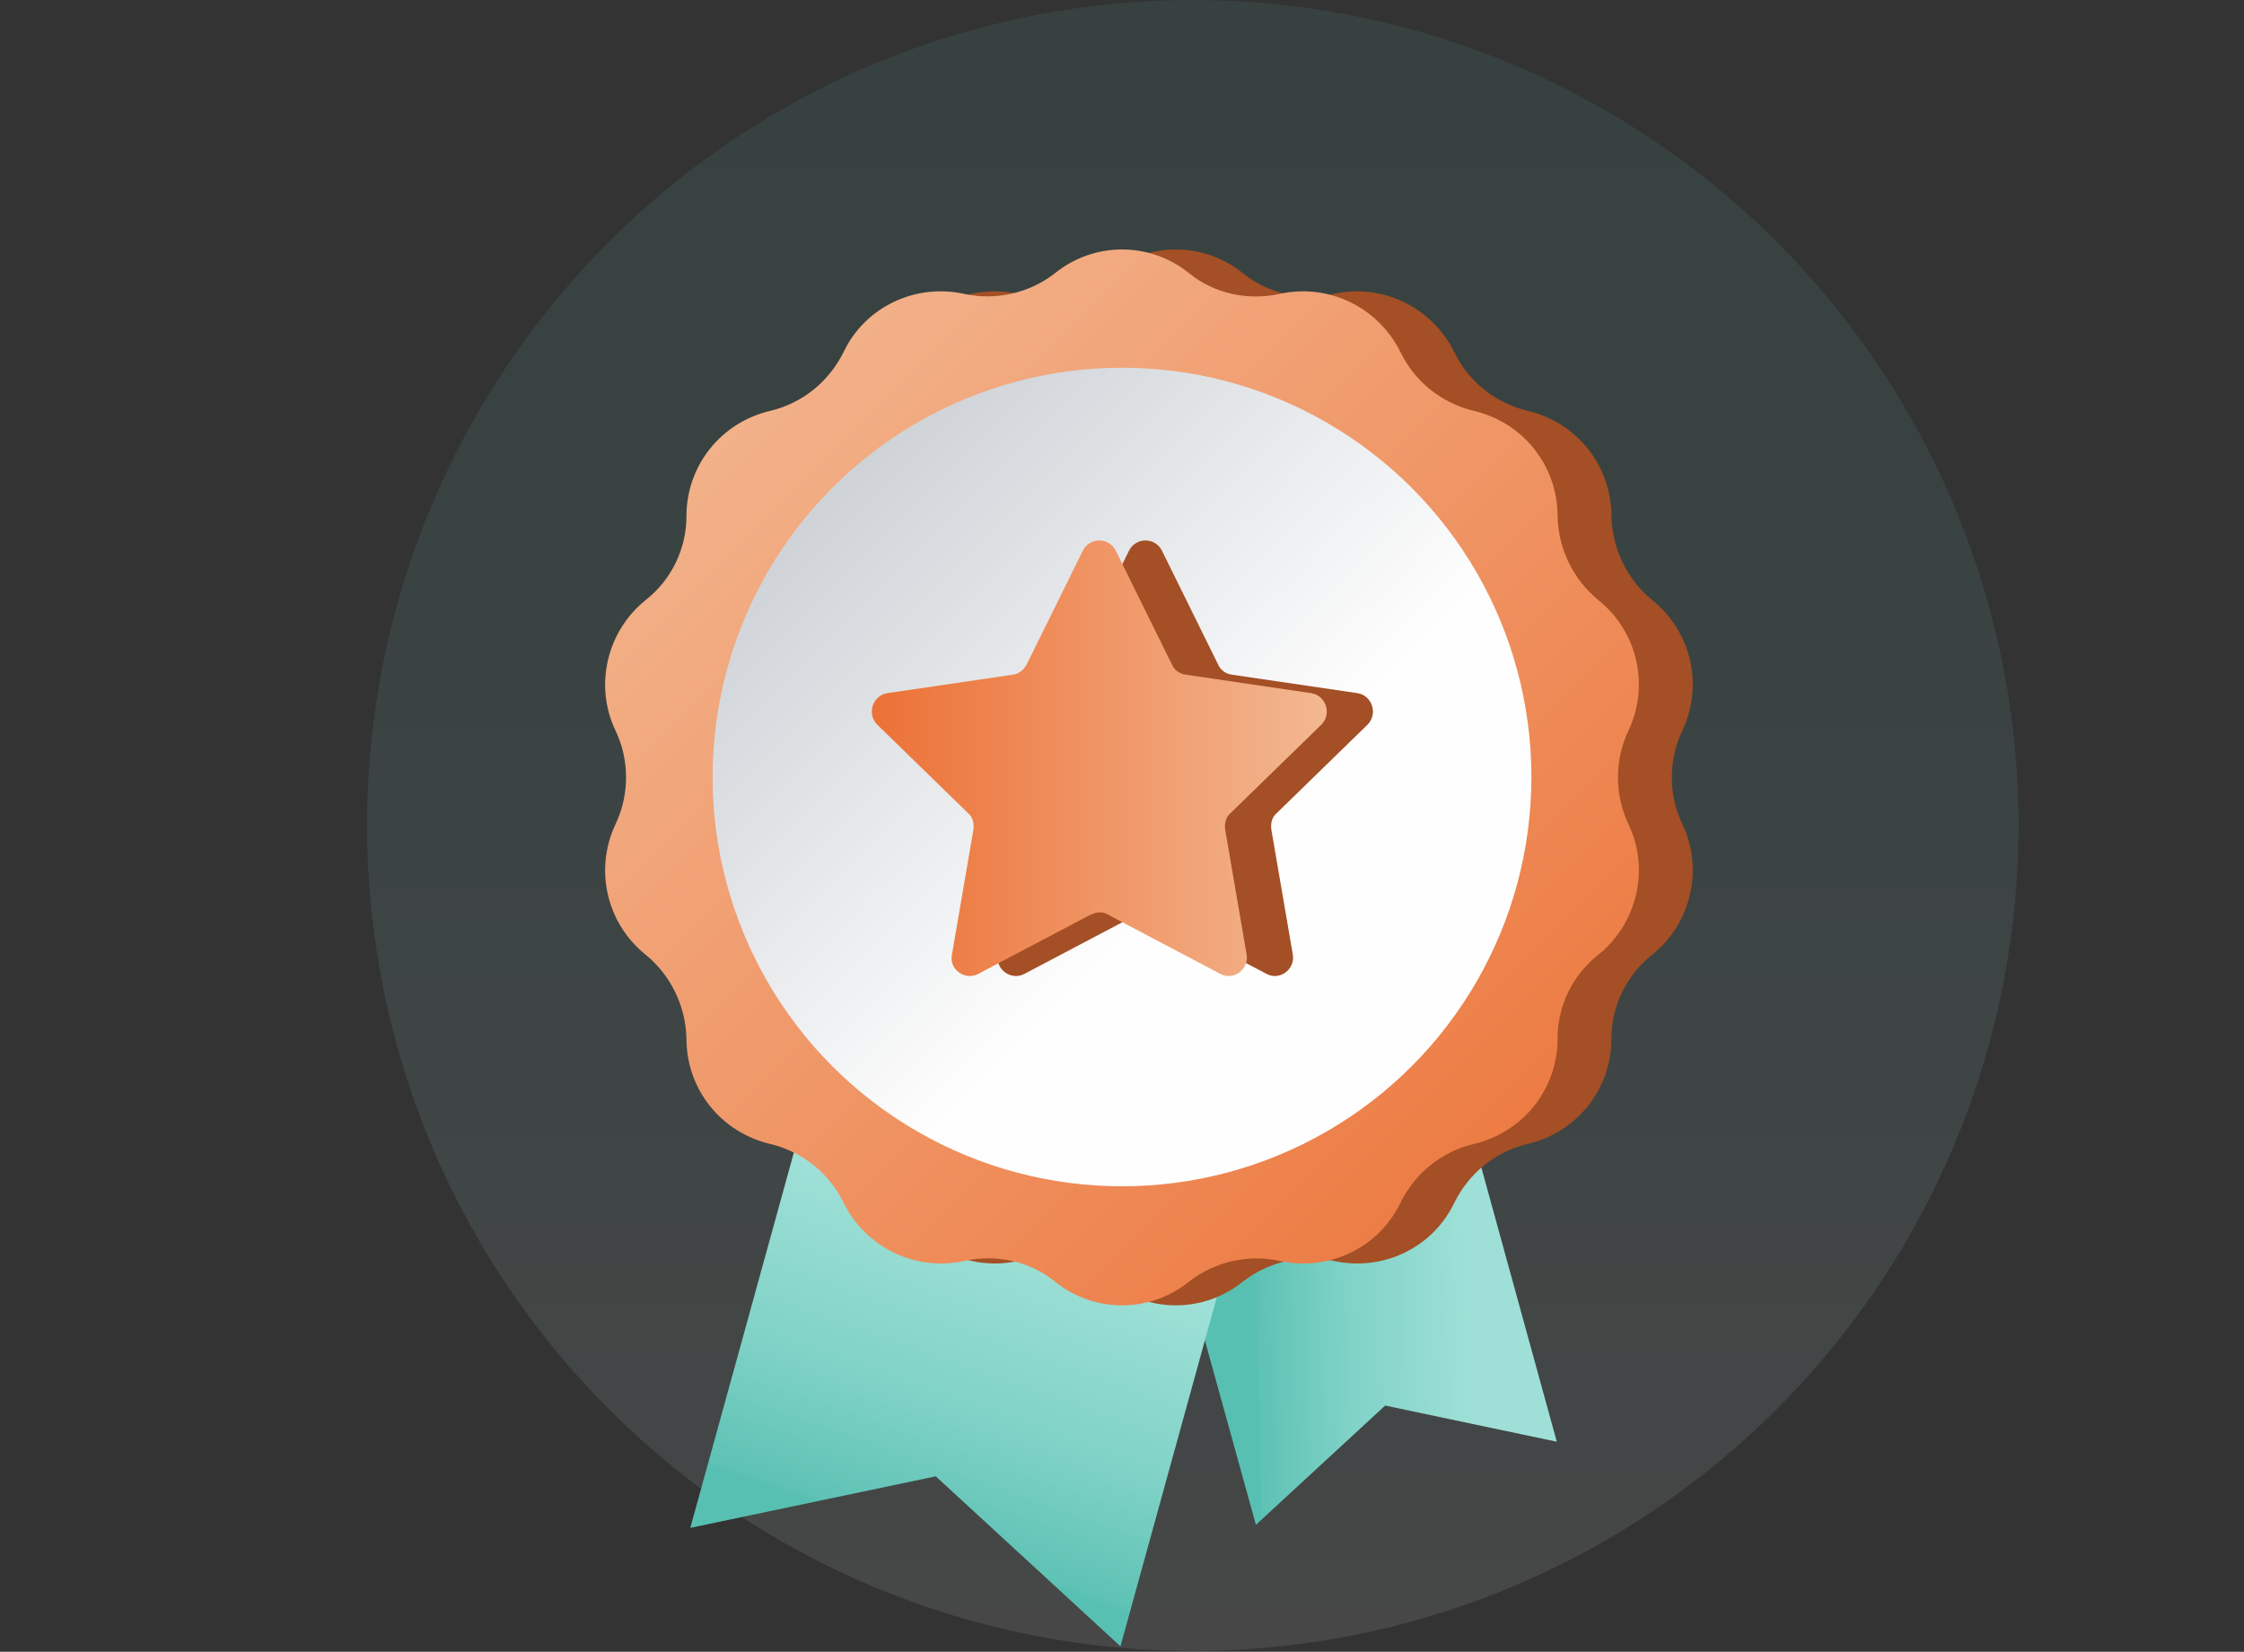 <?xml version="1.0" encoding="UTF-8"?><svg id="Capa_1" xmlns="http://www.w3.org/2000/svg" xmlns:xlink="http://www.w3.org/1999/xlink" viewBox="0 0 291.6 214.7"><rect x="0" y="0" width="291.6" height="214.7" fill="#333333" stroke="none"/><defs><style>.cls-1{fill:url(#Degradado_sin_nombre_2);isolation:isolate;opacity:.1;}.cls-2{fill:url(#linear-gradient);}.cls-3{fill:#a44f25;}.cls-4{fill:#578c8c;}.cls-5{fill:url(#New_Gradient_Swatch_3);}.cls-6{fill:url(#linear-gradient-3);}.cls-7{fill:url(#linear-gradient-2);}.cls-8{fill:url(#New_Gradient_Swatch_3-2);}</style><linearGradient id="Degradado_sin_nombre_2" x1="518" y1="-1677.2" x2="732.7" y2="-1677.2" gradientTransform="translate(1832.3 -518) rotate(90) scale(1 -1)" gradientUnits="userSpaceOnUse"><stop offset="0" stop-color="#58c0b2"/><stop offset="0" stop-color="#5ac2b5"/><stop offset=".2" stop-color="#62c8bd"/><stop offset=".4" stop-color="#76d2c9"/><stop offset=".6" stop-color="#9de1db"/><stop offset=".9" stop-color="#d9f3f1"/><stop offset="1" stop-color="#fff"/></linearGradient><linearGradient id="linear-gradient" x1="202.2" y1="160.7" x2="163.1" y2="161.6" gradientUnits="userSpaceOnUse"><stop offset=".3" stop-color="#9ee0d7"/><stop offset=".4" stop-color="#96dcd2"/><stop offset=".7" stop-color="#80d2c7"/><stop offset="1" stop-color="#5dc2b4"/><stop offset="1" stop-color="#58c0b2"/></linearGradient><linearGradient id="linear-gradient-2" x1="136" y1="144.4" x2="116.8" y2="198.9" xlink:href="#linear-gradient"/><linearGradient id="New_Gradient_Swatch_3" x1="85" y1="40.2" x2="213.9" y2="169.2" gradientUnits="userSpaceOnUse"><stop offset="0" stop-color="#f3b892"/><stop offset="1" stop-color="#ec7136"/></linearGradient><linearGradient id="linear-gradient-3" x1="185.7" y1="140.9" x2="89.2" y2="44.5" gradientUnits="userSpaceOnUse"><stop offset=".3" stop-color="#fefefe"/><stop offset="1" stop-color="#bcc2c8"/></linearGradient><linearGradient id="New_Gradient_Swatch_3-2" x1="-10796.4" y1="-2711.1" x2="-10737.2" y2="-2711.1" gradientTransform="translate(-10624 -2612.6) rotate(-180)" xlink:href="#New_Gradient_Swatch_3"/></defs><circle class="cls-1" cx="155" cy="107.3" r="107.3"/><polygon class="cls-2" points="145.8 135.3 185 124.5 202.3 187.4 180 182.7 163.2 198.2 145.8 135.3"/><polygon class="cls-7" points="170.4 124.1 114.5 108.7 89.7 198.6 121.6 191.9 145.6 214 170.4 124.1"/><path class="cls-3" d="m218.6,95h0c2.8-5.9,1.2-12.9-3.9-17h0c-3.3-2.7-5.2-6.7-5.3-10.9h0c0-6.6-4.5-12.2-10.9-13.7h0c-4.1-1-7.6-3.7-9.5-7.6h0c-2.9-5.9-9.4-9-15.7-7.6h0c-4.1.9-8.5,0-11.8-2.7h0c-5.1-4.1-12.3-4.1-17.4,0h0c-3.3,2.6-7.7,3.6-11.8,2.7h0c-6.4-1.4-12.9,1.7-15.7,7.6h0c-1.9,3.8-5.3,6.6-9.5,7.6h0c-6.4,1.5-10.9,7.1-10.9,13.7h0c0,4.3-2,8.3-5.3,10.9h0c-5.1,4.1-6.7,11.2-3.9,17h0c1.8,3.8,1.8,8.3,0,12.1h0c-2.8,5.9-1.2,12.9,3.9,17h0c3.3,2.7,5.2,6.7,5.3,10.9h0c0,6.6,4.5,12.2,10.9,13.7h0c4.1,1,7.6,3.7,9.5,7.6h0c2.9,5.9,9.4,9,15.7,7.6h0c4.1-.9,8.5,0,11.8,2.7h0c5.1,4.1,12.3,4.1,17.4,0h0c3.3-2.6,7.7-3.6,11.8-2.7h0c6.4,1.4,12.9-1.7,15.7-7.6h0c1.9-3.8,5.3-6.6,9.5-7.6h0c6.4-1.5,10.9-7.1,10.9-13.7h0c0-4.3,2-8.3,5.3-10.9h0c5.1-4.1,6.7-11.2,3.9-17h0c-1.8-3.8-1.8-8.3,0-12.1Z"/><path class="cls-5" d="m211.6,95h0c2.8-5.9,1.2-12.9-3.9-17h0c-3.3-2.7-5.2-6.7-5.3-10.9h0c0-6.6-4.5-12.2-10.9-13.7h0c-4.1-1-7.6-3.7-9.5-7.6h0c-2.9-5.9-9.4-9-15.7-7.6h0c-4.1.9-8.5,0-11.8-2.7h0c-5.1-4.1-12.3-4.1-17.4,0h0c-3.3,2.6-7.7,3.6-11.8,2.7h0c-6.4-1.4-12.9,1.7-15.7,7.6h0c-1.9,3.8-5.3,6.6-9.5,7.6h0c-6.4,1.5-10.9,7.1-10.9,13.7h0c0,4.3-2,8.3-5.3,10.9h0c-5.1,4.1-6.7,11.2-3.9,17h0c1.8,3.8,1.8,8.3,0,12.1h0c-2.8,5.9-1.2,12.9,3.9,17h0c3.3,2.7,5.2,6.7,5.3,10.9h0c0,6.6,4.5,12.2,10.9,13.7h0c4.1,1,7.6,3.7,9.5,7.6h0c2.9,5.9,9.4,9,15.7,7.6h0c4.1-.9,8.5,0,11.8,2.7h0c5.1,4.1,12.3,4.1,17.4,0h0c3.3-2.6,7.7-3.6,11.8-2.7h0c6.4,1.4,12.9-1.7,15.7-7.6h0c1.9-3.8,5.3-6.6,9.5-7.6h0c6.4-1.5,10.9-7.1,10.9-13.7h0c0-4.3,2-8.3,5.3-10.9h0c5.1-4.1,6.7-11.2,3.9-17h0c-1.8-3.8-1.8-8.3,0-12.1Z"/><circle class="cls-6" cx="145.8" cy="101" r="53.2"/><path class="cls-4" d="m171.1,90.3s0,0,0,0c0,0,0,0,0,0Z"/><path class="cls-3" d="m147.7,118.9l-14.6,7.7c-1.7.9-3.8-.6-3.4-2.5l2.8-16.3c.1-.8-.1-1.6-.7-2.1l-11.8-11.5c-1.4-1.4-.6-3.8,1.3-4.1l16.3-2.4c.8-.1,1.4-.6,1.8-1.3l7.3-14.8c.9-1.8,3.4-1.8,4.3,0l7.3,14.8c.3.7,1,1.2,1.8,1.3l16.3,2.4c1.9.3,2.7,2.7,1.3,4.1l-11.8,11.5c-.6.5-.8,1.3-.7,2.1l2.8,16.3c.3,1.9-1.7,3.4-3.4,2.5l-14.6-7.7c-.7-.4-1.5-.4-2.2,0Z"/><path class="cls-8" d="m141.7,118.9l-14.6,7.7c-1.7.9-3.8-.6-3.4-2.5l2.8-16.3c.1-.8-.1-1.6-.7-2.1l-11.8-11.5c-1.4-1.4-.6-3.8,1.3-4.1l16.3-2.4c.8-.1,1.4-.6,1.8-1.3l7.3-14.8c.9-1.8,3.4-1.8,4.3,0l7.3,14.8c.3.7,1,1.2,1.8,1.3l16.3,2.4c1.9.3,2.7,2.7,1.3,4.1l-11.8,11.5c-.6.5-.8,1.3-.7,2.1l2.8,16.3c.3,1.9-1.7,3.4-3.4,2.5l-14.6-7.7c-.7-.4-1.5-.4-2.2,0Z"/></svg>